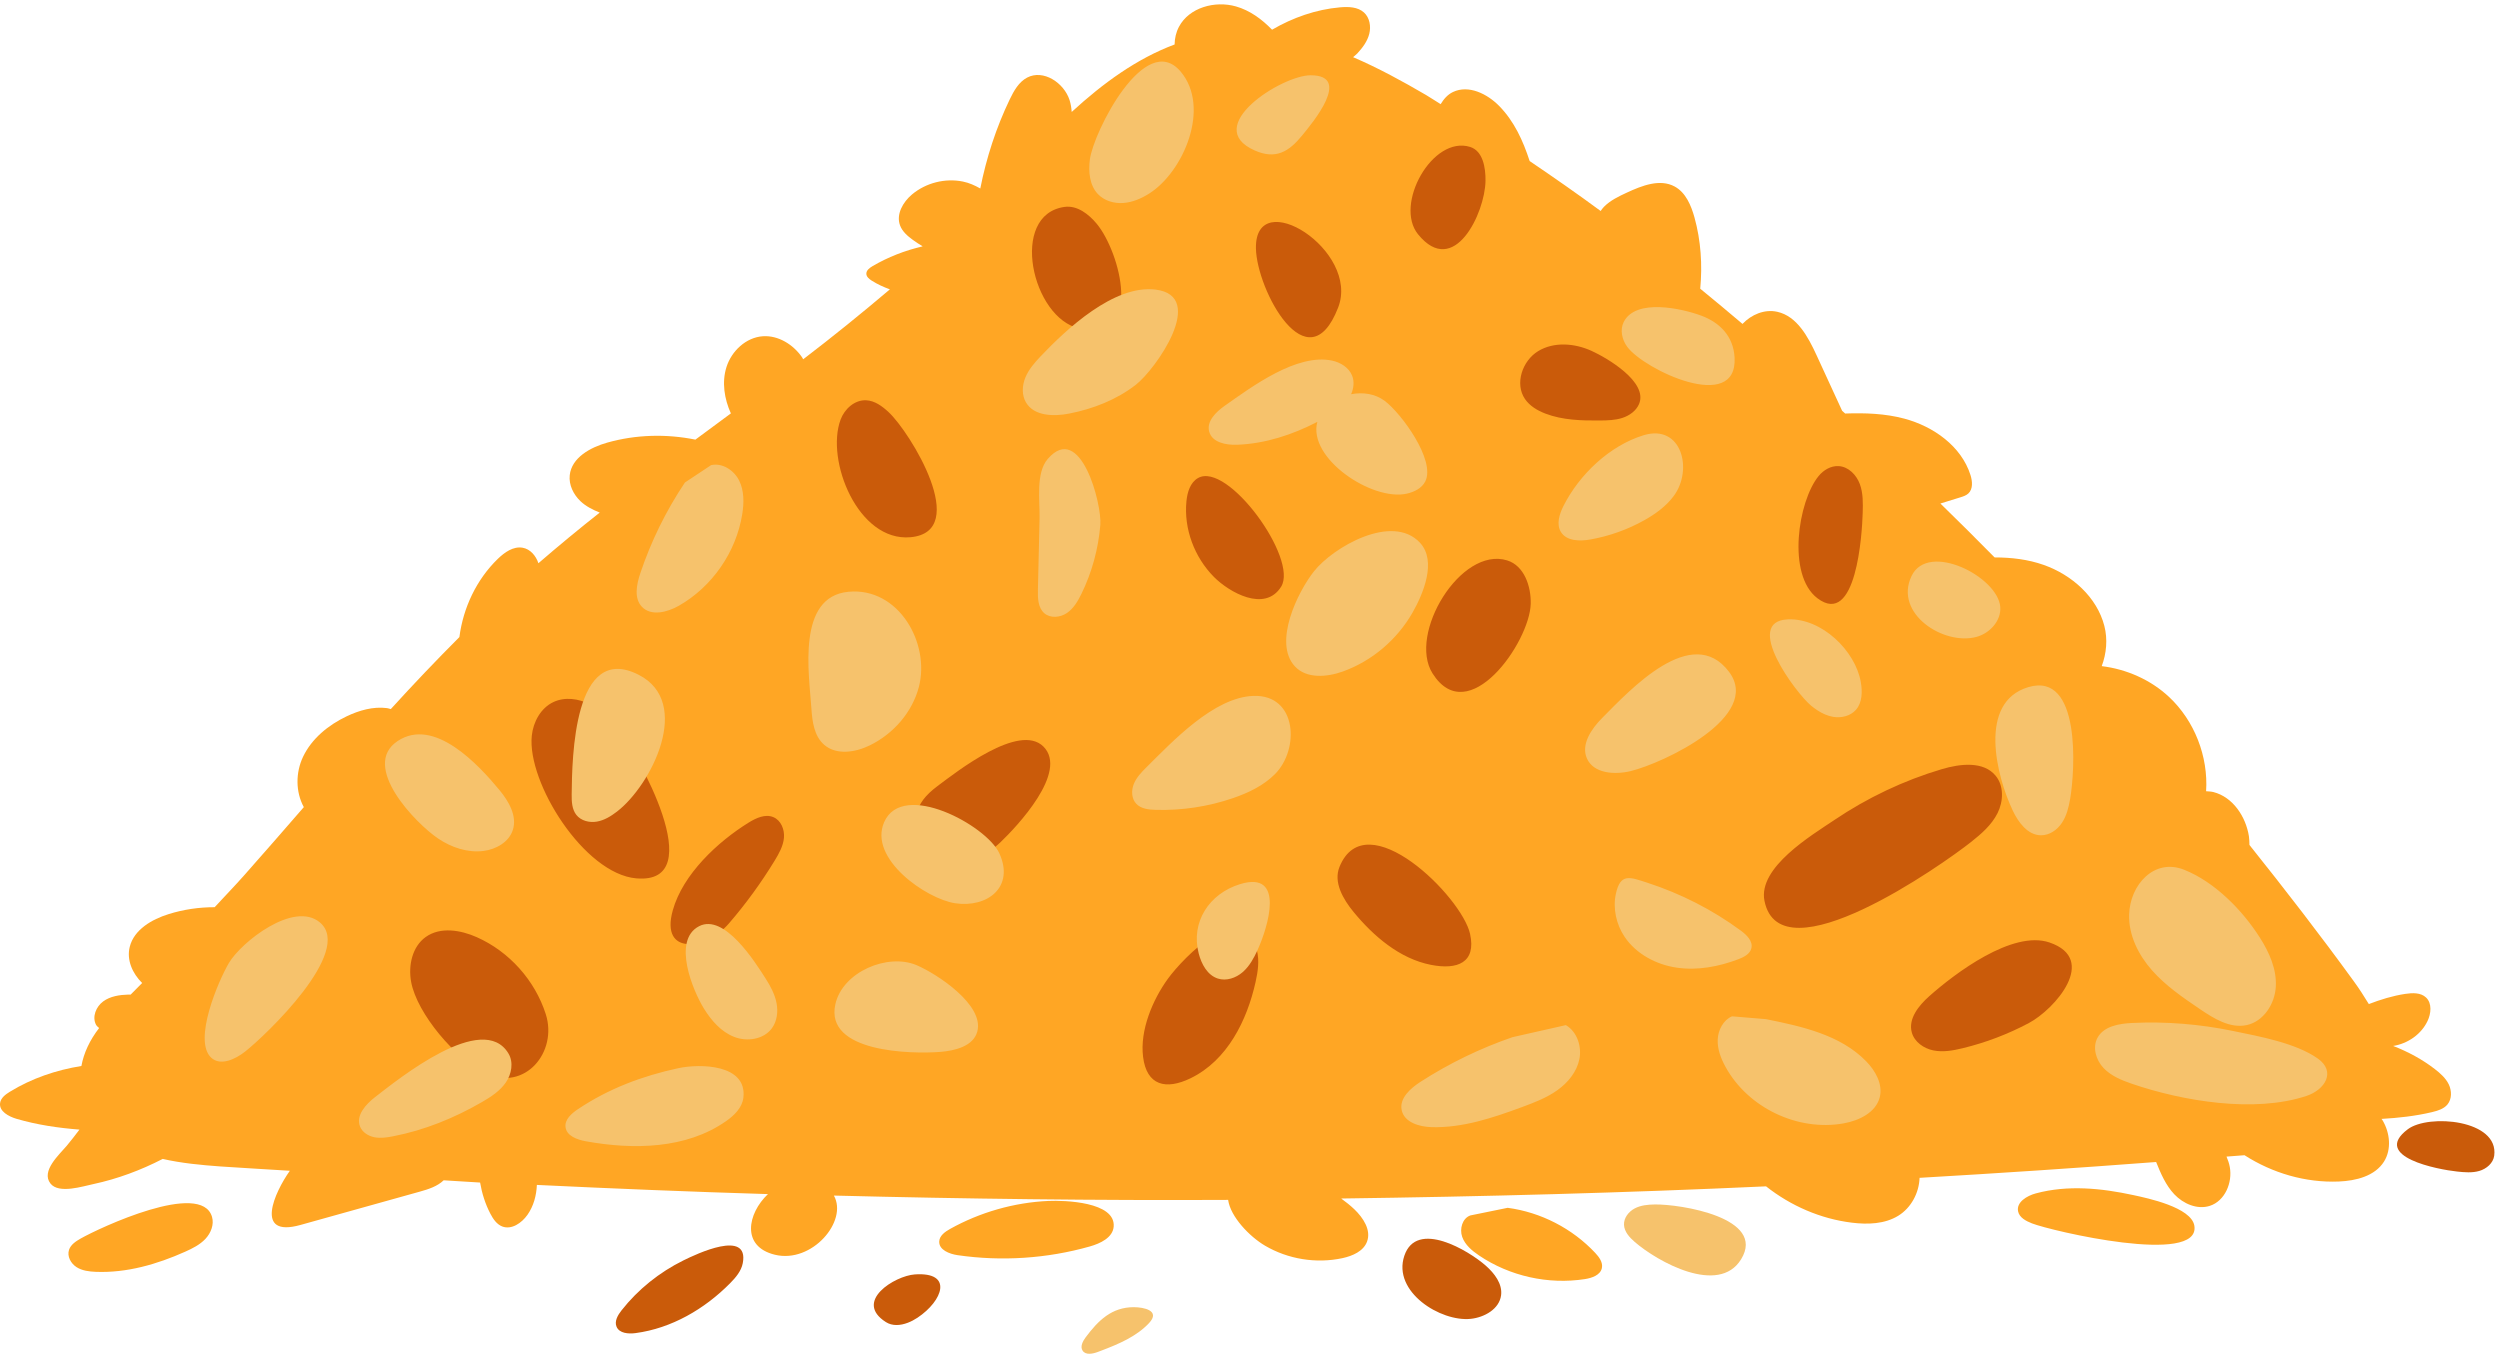 <?xml version="1.0" encoding="UTF-8"?><svg xmlns="http://www.w3.org/2000/svg" xmlns:xlink="http://www.w3.org/1999/xlink" height="48.9" preserveAspectRatio="xMidYMid meet" version="1.0" viewBox="3.0 23.5 90.2 48.9" width="90.2" zoomAndPan="magnify"><g id="change1_1"><path d="M91.307,63.346c-0.136,0.166-0.357,0.231-0.566,0.281c-0.596,0.141-1.205,0.208-1.816,0.243 c0.012,0.019,0.029,0.035,0.04,0.055c0.266,0.448,0.327,1.044,0.05,1.485 c-0.329,0.524-1.013,0.694-1.631,0.719c-1.197,0.049-2.394-0.302-3.402-0.949 c-0.217,0.018-0.434,0.032-0.65,0.05c0.052,0.12,0.095,0.245,0.119,0.376 c0.103,0.564-0.175,1.225-0.721,1.401c-0.451,0.145-0.956-0.073-1.282-0.418 c-0.308-0.326-0.487-0.748-0.655-1.164c-2.843,0.216-5.688,0.406-8.535,0.571 c-0.018,0.544-0.304,1.083-0.77,1.369c-0.49,0.3-1.101,0.319-1.672,0.249 c-1.128-0.138-2.206-0.607-3.097-1.311c-5.107,0.235-10.217,0.37-15.329,0.439 c0.172,0.125,0.335,0.255,0.476,0.39c0.319,0.306,0.611,0.749,0.457,1.164c-0.13,0.35-0.524,0.519-0.889,0.598 c-0.943,0.203-1.96,0.039-2.792-0.45c-0.557-0.327-1.247-1.043-1.331-1.652 c-4.742,0.024-9.484-0.037-14.225-0.156c0.517,0.918-0.788,2.459-2.127,2.135 c-1.221-0.296-0.995-1.482-0.252-2.188c-2.78-0.084-5.559-0.198-8.337-0.331 c-0.016,0.384-0.118,0.765-0.34,1.08c-0.208,0.295-0.576,0.549-0.912,0.418 c-0.198-0.078-0.326-0.269-0.425-0.458c-0.184-0.352-0.305-0.735-0.371-1.126 c-0.438-0.023-0.876-0.057-1.315-0.081c-0.227,0.219-0.548,0.322-0.856,0.408c-1.438,0.401-2.876,0.803-4.313,1.204 c-1.688,0.471-0.924-1.19-0.385-1.949c0.002-0.002,0.004-0.005,0.005-0.007 c-0.838-0.056-1.677-0.096-2.514-0.156c-0.692-0.05-1.398-0.117-2.074-0.271 c-0.79,0.407-1.629,0.72-2.498,0.907C5.992,66.299,5.122,66.587,4.82,66.201c-0.351-0.449,0.325-1.048,0.582-1.354 c0.157-0.187,0.311-0.388,0.465-0.591c-0.767-0.06-1.53-0.172-2.268-0.388c-0.288-0.085-0.635-0.271-0.596-0.569 c0.024-0.184,0.193-0.311,0.352-0.408c0.786-0.483,1.671-0.784,2.582-0.93c0.086-0.474,0.306-0.938,0.638-1.368 c-0.038-0.04-0.085-0.071-0.111-0.121c-0.148-0.283,0.001-0.652,0.259-0.841 c0.258-0.189,0.592-0.237,0.911-0.247c0.026-0.001,0.052,0.003,0.079,0.002c0.139-0.139,0.276-0.28,0.415-0.419 c-0.353-0.35-0.566-0.836-0.446-1.309c0.157-0.619,0.794-0.987,1.403-1.177c0.536-0.168,1.098-0.25,1.659-0.249 c0.357-0.387,0.724-0.764,1.074-1.16c0.72-0.811,1.432-1.632,2.144-2.451c-0.3-0.548-0.299-1.249-0.026-1.82 c0.314-0.656,0.913-1.142,1.569-1.455c0.454-0.216,0.959-0.362,1.458-0.297c0.046,0.006,0.091,0.024,0.137,0.035 c0.805-0.885,1.63-1.751,2.475-2.598c0.137-1.06,0.618-2.077,1.386-2.822c0.244-0.236,0.559-0.46,0.894-0.402 c0.278,0.048,0.48,0.289,0.571,0.56c0.724-0.625,1.461-1.235,2.212-1.828c-0.253-0.102-0.498-0.224-0.695-0.411 c-0.254-0.242-0.425-0.59-0.387-0.938c0.068-0.632,0.741-1.002,1.353-1.175c1.031-0.292,2.13-0.32,3.181-0.108 c0.426-0.316,0.853-0.631,1.28-0.946c-0.236-0.524-0.332-1.125-0.159-1.672 c0.184-0.581,0.704-1.07,1.312-1.112c0.557-0.038,1.093,0.297,1.412,0.754c0.017,0.024,0.028,0.052,0.044,0.077 c1.067-0.815,2.108-1.657,3.128-2.523c-0.229-0.084-0.452-0.184-0.658-0.316 c-0.091-0.059-0.188-0.137-0.191-0.245c-0.004-0.123,0.113-0.211,0.219-0.274 c0.562-0.331,1.177-0.568,1.812-0.717c-0.117-0.074-0.237-0.146-0.349-0.228 c-0.192-0.141-0.385-0.305-0.467-0.529c-0.147-0.398,0.105-0.84,0.43-1.113 c0.501-0.421,1.198-0.599,1.84-0.467c0.222,0.045,0.429,0.138,0.626,0.25c0.22-1.111,0.572-2.196,1.063-3.216 c0.148-0.307,0.326-0.627,0.628-0.786c0.583-0.306,1.328,0.186,1.53,0.812c0.045,0.14,0.066,0.284,0.077,0.428 c1.131-1.037,2.344-1.923,3.713-2.434c0.003-0.219,0.05-0.436,0.156-0.637c0.368-0.697,1.299-0.952,2.057-0.736 c0.505,0.144,0.934,0.46,1.303,0.84c0.751-0.437,1.585-0.731,2.451-0.807c0.303-0.027,0.642-0.018,0.867,0.187 c0.205,0.188,0.257,0.501,0.189,0.771c-0.069,0.269-0.241,0.5-0.43,0.704c-0.047,0.05-0.104,0.089-0.153,0.136 c0.908,0.391,1.788,0.87,2.632,1.365c0.179,0.105,0.349,0.223,0.527,0.33c0.111-0.182,0.246-0.344,0.446-0.439 c0.562-0.267,1.236,0.065,1.671,0.51c0.536,0.548,0.855,1.247,1.094,1.982c0.864,0.586,1.721,1.181,2.562,1.802 c0.036-0.052,0.073-0.104,0.117-0.149c0.23-0.234,0.534-0.378,0.832-0.516c0.545-0.253,1.193-0.506,1.722-0.218 c0.4,0.218,0.593,0.681,0.715,1.119c0.231,0.834,0.287,1.707,0.207,2.568 c0.513,0.418,1.02,0.843,1.525,1.27c0.322-0.341,0.797-0.539,1.252-0.438c0.714,0.158,1.113,0.901,1.419,1.565 c0.308,0.67,0.616,1.339,0.924,2.009c0.036,0.033,0.073,0.064,0.109,0.097c0.721-0.025,1.44-0.001,2.133,0.184 c1.054,0.281,2.058,0.994,2.388,2.034c0.072,0.226,0.096,0.507-0.078,0.668 c-0.079,0.072-0.184,0.106-0.287,0.138c-0.24,0.074-0.48,0.148-0.72,0.223 c0.658,0.642,1.311,1.29,1.956,1.945c0.605-0,1.206,0.07,1.776,0.272c1.015,0.359,1.916,1.159,2.184,2.201 c0.122,0.475,0.078,0.99-0.095,1.449c0.899,0.11,1.767,0.493,2.429,1.112c0.92,0.861,1.417,2.146,1.337,3.402 c0.089,0.006,0.177,0.008,0.265,0.03c0.7,0.18,1.168,0.883,1.28,1.597c0.016,0.104,0.015,0.208,0.019,0.312 c1.288,1.612,2.551,3.245,3.763,4.915c0.188,0.258,0.37,0.538,0.544,0.825c0.424-0.164,0.86-0.298,1.31-0.367 c0.262-0.04,0.563-0.052,0.755,0.131c0.22,0.21,0.183,0.576,0.052,0.85 c-0.23,0.481-0.715,0.814-1.24,0.897c0.537,0.208,1.048,0.482,1.504,0.834c0.2,0.155,0.396,0.329,0.506,0.557 C91.46,62.855,91.467,63.149,91.307,63.346z M40.824,66.83c-1.237,0.056-2.466,0.408-3.547,1.011 c-0.181,0.101-0.38,0.243-0.39,0.45c-0.014,0.305,0.364,0.452,0.666,0.496 c1.587,0.23,3.223,0.123,4.766-0.314c0.385-0.109,0.832-0.32,0.863-0.719 C43.249,66.859,41.407,66.804,40.824,66.83z M57.397,67.078l-1.347,0.275c-0.289,0.103-0.396,0.485-0.294,0.774 s0.353,0.498,0.607,0.67c1.107,0.748,2.5,1.058,3.82,0.853c0.257-0.04,0.559-0.144,0.613-0.399 c0.043-0.203-0.099-0.396-0.241-0.547C59.729,67.823,58.594,67.238,57.397,67.078z M79.975,66.62 c-1.154-0.25-2.369-0.374-3.524-0.062c-0.323,0.087-0.704,0.317-0.639,0.645 c0.045,0.228,0.286,0.352,0.502,0.437c0.685,0.269,6.087,1.54,5.859,0.087 C82.066,67.058,80.474,66.728,79.975,66.62z M5.911,68.186c-0.174,0.099-0.358,0.219-0.421,0.409 c-0.076,0.23,0.064,0.489,0.268,0.621s0.456,0.162,0.698,0.172c1.111,0.045,2.212-0.272,3.226-0.727 c0.264-0.118,0.53-0.251,0.729-0.462c0.198-0.211,0.319-0.517,0.238-0.795 C10.264,66.078,6.587,67.803,5.911,68.186z" fill="#FFA624"/></g><g id="change2_1"><path d="M35.85,42.883c-1.892,0.17-3.069-2.771-2.521-4.245c0.143-0.385,0.508-0.714,0.919-0.696 c0.311,0.013,0.581,0.213,0.809,0.424C35.836,39.085,38.051,42.685,35.85,42.883z M57.378,43.719 c-1.675-0.517-3.588,2.656-2.693,4.076c1.29,2.046,3.506-1.123,3.543-2.507 C58.245,44.648,57.989,43.907,57.378,43.719z M48.314,32.461c0.027,1.507,1.874,4.945,2.965,2.139 C52.084,32.532,48.272,30.14,48.314,32.461z M36.823,51.863c-0.853,0.636-1.047,1.32-0.189,2.094 c0.833,0.75,1.684,0.675,2.453-0.059c0.613-0.585,2.463-2.548,1.564-3.458 C39.78,49.559,37.51,51.35,36.823,51.863z M25.309,49.821c-0.291-0.354-0.615-0.694-1.021-0.906 c-0.406-0.212-0.909-0.28-1.323-0.084c-0.454,0.215-0.726,0.714-0.778,1.213 c-0.175,1.69,1.891,4.982,3.768,5.147C28.683,55.43,25.958,50.611,25.309,49.821z M75.071,52.839 c0.214-0.426,0.235-0.981-0.067-1.349c-0.439-0.535-1.276-0.436-1.94-0.24 c-1.379,0.409-2.692,1.034-3.885,1.839c-0.81,0.546-2.76,1.708-2.517,2.915c0.57,2.822,6.425-1.31,7.45-2.122 C74.486,53.587,74.858,53.265,75.071,52.839z M70.206,42.004c0.01-0.351,0.018-0.713-0.105-1.043 c-0.123-0.33-0.41-0.623-0.761-0.644c-0.279-0.017-0.546,0.141-0.723,0.357 c-0.743,0.904-1.153,3.566-0.047,4.409C69.978,46.154,70.185,42.755,70.206,42.004z M56.597,30.028 c0.007-0.483-0.095-1.084-0.556-1.227c-1.358-0.422-2.748,2.079-1.878,3.152 C55.461,33.553,56.579,31.186,56.597,30.028z M56.04,57.195c-0.294-1.342-3.753-4.768-4.711-2.418 c-0.226,0.554,0.129,1.166,0.509,1.628c0.713,0.866,1.659,1.685,2.792,1.907 C55.587,58.5,56.268,58.231,56.04,57.195z M76.947,57.505c-1.336-0.457-3.418,1.118-4.341,1.939 c-0.382,0.34-0.764,0.816-0.628,1.308c0.095,0.342,0.431,0.577,0.779,0.647c0.348,0.07,0.709,0.005,1.054-0.079 c0.831-0.201,1.636-0.507,2.391-0.909C77.139,59.912,78.721,58.111,76.947,57.505z M45.138,58.813 c-0.551,0.76-1.015,1.857-0.896,2.818c0.128,1.038,0.825,1.203,1.712,0.773 c1.331-0.645,2.039-2.09,2.346-3.469c0.084-0.375,0.143-0.767,0.05-1.14 C47.853,55.805,45.683,58.062,45.138,58.813z M20.204,57.314c-0.588-0.262-1.32-0.382-1.844-0.007 c-0.487,0.348-0.634,1.028-0.527,1.616c0.209,1.147,1.613,2.799,2.684,3.303c1.419,0.668,2.615-0.768,2.173-2.14 C22.299,58.868,21.372,57.834,20.204,57.314z M30.902,52.982c-0.292-0.122-0.622,0.031-0.892,0.198 c-1.109,0.687-2.376,1.862-2.738,3.172c-0.459,1.663,1.218,1.404,2.023,0.471c0.613-0.71,1.166-1.47,1.654-2.27 c0.156-0.256,0.309-0.527,0.336-0.825C31.312,53.43,31.179,53.097,30.902,52.982z M41.41,30.965 c-2.014,0.279-1.179,4.026,0.539,4.386c2.338,0.489,1.464-2.761,0.623-3.775 C42.28,31.224,41.863,30.902,41.41,30.965z M46.222,40.749c-0.28,0.161-0.383,0.513-0.415,0.834 c-0.1,0.996,0.289,2.022,0.99,2.731c0.548,0.554,1.841,1.294,2.427,0.353 C49.849,43.662,47.291,40.133,46.222,40.749z M60.42,36.158c-0.608-0.276-1.354-0.336-1.924,0.011 c-0.57,0.347-0.852,1.174-0.476,1.726c0.173,0.253,0.45,0.417,0.737,0.527c0.623,0.239,1.307,0.255,1.975,0.249 c0.27-0.003,0.544-0.009,0.8-0.092c0.257-0.083,0.498-0.253,0.604-0.5 C62.475,37.283,60.976,36.41,60.42,36.158z M27.659,68.975c-0.865,0.427-1.637,1.044-2.233,1.802 c-0.135,0.171-0.266,0.393-0.18,0.593c0.102,0.238,0.428,0.262,0.685,0.228c1.297-0.172,2.489-0.867,3.409-1.797 c0.205-0.207,0.406-0.442,0.46-0.729C30.032,67.836,28.119,68.748,27.659,68.975z M36.006,69.481 c-0.719,0.05-2.221,0.971-1.043,1.72c0.234,0.149,0.522,0.126,0.788,0.025 c0.124-0.047,0.244-0.111,0.352-0.183C37.018,70.435,37.406,69.383,36.006,69.481z M56.608,69.166 c-0.611-0.54-2.499-1.681-2.941-0.354c-0.432,1.299,1.309,2.385,2.395,2.272 c0.496-0.052,1.032-0.353,1.097-0.848C57.214,69.822,56.921,69.443,56.608,69.166z M89.872,64.244 C88.549,65.24,90.969,65.697,91.651,65.769c0.268,0.029,0.545,0.054,0.804-0.022 c0.259-0.076,0.499-0.28,0.536-0.548C93.169,63.898,90.622,63.679,89.872,64.244z" fill="#CA5B0A"/></g><g id="change3_1"><path d="M26.159,45.392c-0.29-0.307-0.193-0.801-0.059-1.202c0.388-1.159,0.932-2.267,1.613-3.282 l0.942-0.625c0.404-0.094,0.826,0.182,1.012,0.552c0.185,0.37,0.179,0.808,0.113,1.218 c-0.219,1.366-1.083,2.615-2.284,3.301C27.077,45.593,26.49,45.742,26.159,45.392z M17.342,50.24 c-1.343,0.901,0.652,2.967,1.468,3.516c0.478,0.321,1.059,0.517,1.631,0.447c0.455-0.056,0.92-0.319,1.061-0.755 c0.164-0.504-0.144-1.034-0.481-1.442C20.279,51.109,18.668,49.35,17.342,50.24z M11.261,58.241 c-0.37,0.623-1.316,2.805-0.637,3.424c0.334,0.304,0.866,0.055,1.221-0.225c0.738-0.58,3.929-3.618,2.699-4.657 C13.604,55.99,11.709,57.487,11.261,58.241z M36.07,58.323c-1.04-0.441-2.667,0.236-2.93,1.408 c-0.392,1.748,2.744,1.801,3.777,1.722c0.544-0.042,1.202-0.207,1.344-0.734 C38.522,59.758,36.801,58.633,36.07,58.323z M61.834,51.321c1.181-0.288,4.761-1.97,3.549-3.582 c-1.333-1.772-3.575,0.658-4.568,1.657c-0.396,0.397-0.787,0.965-0.556,1.475 C60.503,51.411,61.257,51.461,61.834,51.321z M76.184,48.291c-1.838,0.546-1.148,3.227-0.564,4.455 c0.204,0.429,0.54,0.885,1.016,0.891c0.307,0.004,0.59-0.194,0.759-0.45 c0.17-0.256,0.244-0.562,0.296-0.865C77.871,51.276,78.082,47.728,76.184,48.291z M82.377,59.911 c0.504,0.342,1.085,0.701,1.681,0.575c0.612-0.13,1.021-0.767,1.054-1.392c0.033-0.625-0.235-1.228-0.571-1.757 c-0.63-0.993-1.627-2.015-2.741-2.458c-1.073-0.426-1.949,0.54-1.981,1.617 c-0.022,0.743,0.334,1.458,0.827,2.015C81.14,59.07,81.762,59.493,82.377,59.911z M62.705,66.957 c-0.249,0.004-0.505,0.027-0.725,0.143c-0.22,0.116-0.397,0.344-0.386,0.592c0.011,0.251,0.2,0.455,0.389,0.619 c0.816,0.709,3.027,1.942,3.836,0.624C66.744,67.429,63.612,66.942,62.705,66.957z M62.324,42.271 c0.403-0.226,0.786-0.502,1.062-0.872c0.715-0.958,0.281-2.613-1.084-2.196c-1.23,0.376-2.322,1.421-2.892,2.552 c-0.148,0.295-0.265,0.662-0.09,0.942c0.206,0.328,0.677,0.335,1.058,0.268 C61.06,42.844,61.72,42.609,62.324,42.271z M48.269,28.928c0.758,0.336,1.23,0.05,1.713-0.541 c0.357-0.437,1.822-2.175,0.302-2.171C49.247,26.218,46.326,28.067,48.269,28.928z M43.528,30.824 c0.331-0.024,0.645-0.159,0.926-0.335c1.244-0.779,2.24-3.108,1.144-4.406c-1.284-1.521-3.154,2.199-3.276,3.174 c-0.056,0.441-0.012,0.934,0.297,1.252C42.849,30.747,43.198,30.847,43.528,30.824z M40.803,40.058 c-0.441,0.51-0.281,1.521-0.295,2.132c-0.02,0.865-0.04,1.73-0.06,2.596 c-0.007,0.299,0.003,0.638,0.227,0.836c0.22,0.194,0.574,0.161,0.817-0.003c0.243-0.164,0.397-0.429,0.526-0.693 c0.38-0.778,0.612-1.627,0.682-2.49C42.76,41.682,41.983,38.693,40.803,40.058z M48.227,48.608 c-1.431,0.047-2.923,1.645-3.865,2.577c-0.179,0.178-0.359,0.365-0.454,0.6c-0.095,0.234-0.086,0.527,0.086,0.712 c0.172,0.185,0.449,0.216,0.701,0.223c0.946,0.027,1.897-0.117,2.792-0.424c0.553-0.19,1.096-0.449,1.51-0.862 C49.898,50.538,49.803,48.556,48.227,48.608z M34.374,50.397c0.856-0.415,1.541-1.196,1.78-2.116 c0.409-1.578-0.733-3.6-2.54-3.43c-1.876,0.176-1.422,2.952-1.339,4.208c0.031,0.476,0.1,1.001,0.461,1.313 C33.173,50.752,33.853,50.65,34.374,50.397z M47.63,39.547c1.014-0.037,1.997-0.358,2.9-0.826 c-0.357,1.313,1.981,2.874,3.231,2.589c0.266-0.061,0.537-0.193,0.661-0.436c0.389-0.765-0.869-2.465-1.457-2.907 c-0.351-0.264-0.795-0.324-1.216-0.244c0.093-0.214,0.121-0.455,0.036-0.669c-0.116-0.29-0.413-0.476-0.718-0.542 c-1.271-0.274-2.895,0.936-3.878,1.628c-0.32,0.225-0.668,0.567-0.559,0.942 C46.739,39.464,47.232,39.562,47.63,39.547z M63.504,58.414c0.746,0.108,1.511-0.038,2.216-0.305 c0.2-0.076,0.421-0.189,0.47-0.397c0.061-0.255-0.169-0.48-0.381-0.635c-1.021-0.752-2.164-1.335-3.37-1.727 c-0.637-0.207-0.973-0.355-1.138,0.396c-0.115,0.526,0.014,1.107,0.312,1.551 C62.034,57.923,62.758,58.306,63.504,58.414z M59.496,60.486l-1.924,0.435c-1.165,0.401-2.281,0.942-3.317,1.609 c-0.369,0.237-0.773,0.598-0.682,1.026c0.093,0.44,0.637,0.601,1.087,0.612c1.118,0.029,2.206-0.337,3.256-0.725 c0.441-0.163,0.887-0.333,1.27-0.606c0.384-0.273,0.705-0.662,0.798-1.123 C60.077,61.254,59.901,60.724,59.496,60.486z M43.907,70.663c-0.799,0-1.283,0.481-1.734,1.084 c-0.106,0.142-0.21,0.338-0.112,0.486c0.111,0.167,0.364,0.115,0.552,0.044 c0.041-0.015,0.082-0.031,0.122-0.046c0.629-0.24,1.268-0.508,1.726-0.998 C44.878,70.785,44.264,70.663,43.907,70.663z M47.743,55.399c-1.113,0.34-1.786,1.368-1.495,2.497 c0.099,0.387,0.314,0.791,0.695,0.911c0.305,0.097,0.648-0.021,0.89-0.23c0.011-0.01,0.022-0.019,0.033-0.029 c0.224-0.206,0.374-0.482,0.502-0.76C48.754,56.948,49.381,54.898,47.743,55.399z M27.484,62.038 c-1.3,0.278-2.53,0.741-3.638,1.485c-0.228,0.153-0.475,0.37-0.442,0.643 c0.039,0.319,0.42,0.455,0.737,0.512c1.719,0.311,3.62,0.277,5.051-0.724c0.298-0.208,0.587-0.488,0.629-0.849 C29.963,61.891,28.253,61.874,27.484,62.038z M34.9,53.164c-0.577,1.321,1.53,2.773,2.565,2.926 c1.159,0.171,2.151-0.583,1.59-1.805C38.596,53.284,35.566,51.638,34.9,53.164z M71.969,44.282 c-0.648,1.355,1.16,2.519,2.344,2.197c0.48-0.131,0.893-0.582,0.857-1.078 C75.089,44.311,72.57,43.024,71.969,44.282z M65.584,36.405c-0.039-0.765-0.524-1.266-1.209-1.519 c-0.684-0.252-2.353-0.635-2.791,0.231c-0.143,0.284-0.062,0.641,0.127,0.897 C62.321,36.842,65.687,38.434,65.584,36.405z M66.717,60.271l-1.227-0.102c-0.316,0.138-0.5,0.492-0.515,0.837 c-0.015,0.345,0.114,0.681,0.28,0.984c0.808,1.479,2.612,2.341,4.27,2.04c0.556-0.101,1.157-0.393,1.296-0.94 c0.119-0.47-0.153-0.954-0.491-1.3C69.403,60.839,68.018,60.533,66.717,60.271z M86.626,61.692 c-0.798-0.564-2.117-0.799-3.056-0.994c-1.196-0.248-2.423-0.348-3.643-0.289 c-0.476,0.023-1.028,0.118-1.252,0.539c-0.186,0.349-0.05,0.802,0.222,1.088 c0.273,0.286,0.654,0.441,1.028,0.569c1.822,0.622,4.405,1.062,6.29,0.437 C86.893,62.817,87.291,62.163,86.626,61.692z M68.344,48.96c0.072,0.059,0.147,0.116,0.226,0.167 c0.174,0.114,0.364,0.202,0.569,0.237c0.296,0.05,0.626-0.029,0.824-0.255c0.23-0.263,0.235-0.654,0.175-0.999 c-0.196-1.13-1.413-2.318-2.636-2.263C65.866,45.92,67.8,48.512,68.344,48.96z M54.234,43.083 c-1.002-1.08-3.139,0.162-3.826,1.031c-0.588,0.744-1.482,2.57-0.689,3.428 c0.417,0.451,1.148,0.394,1.726,0.187c1.057-0.378,1.963-1.152,2.519-2.126 C54.338,44.948,54.854,43.751,54.234,43.083z M41.581,38.421c0.86-0.169,1.698-0.497,2.392-1.032 c0.723-0.558,2.59-3.205,0.724-3.44c-1.504-0.189-3.233,1.439-4.159,2.415c-0.215,0.227-0.423,0.468-0.542,0.756 c-0.119,0.288-0.137,0.634,0.023,0.902C40.311,38.516,41.017,38.532,41.581,38.421z M24.534,53.144 c0.268-0.046,0.507-0.194,0.723-0.359c1.243-0.951,2.751-3.939,0.783-4.94c-2.341-1.191-2.399,2.996-2.414,4.313 c-0.003,0.26,0.009,0.542,0.17,0.746C23.965,53.116,24.267,53.19,24.534,53.144z M30.63,58.816 c-0.391-0.615-1.496-2.368-2.406-1.899c-0.984,0.507-0.225,2.331,0.178,2.979c0.265,0.427,0.614,0.828,1.081,1.013 c0.467,0.185,1.069,0.097,1.366-0.308c0.189-0.257,0.229-0.602,0.168-0.915 C30.955,59.373,30.802,59.085,30.63,58.816z M16.537,63.08c-0.34,0.263-0.706,0.666-0.547,1.065 c0.083,0.209,0.298,0.343,0.519,0.387c0.221,0.043,0.449,0.009,0.669-0.034c1.134-0.219,2.218-0.66,3.217-1.239 c0.321-0.186,0.642-0.395,0.853-0.7c0.211-0.305,0.288-0.729,0.098-1.048 C20.424,59.964,17.381,62.428,16.537,63.08z" fill="#F6C26C"/></g></svg>